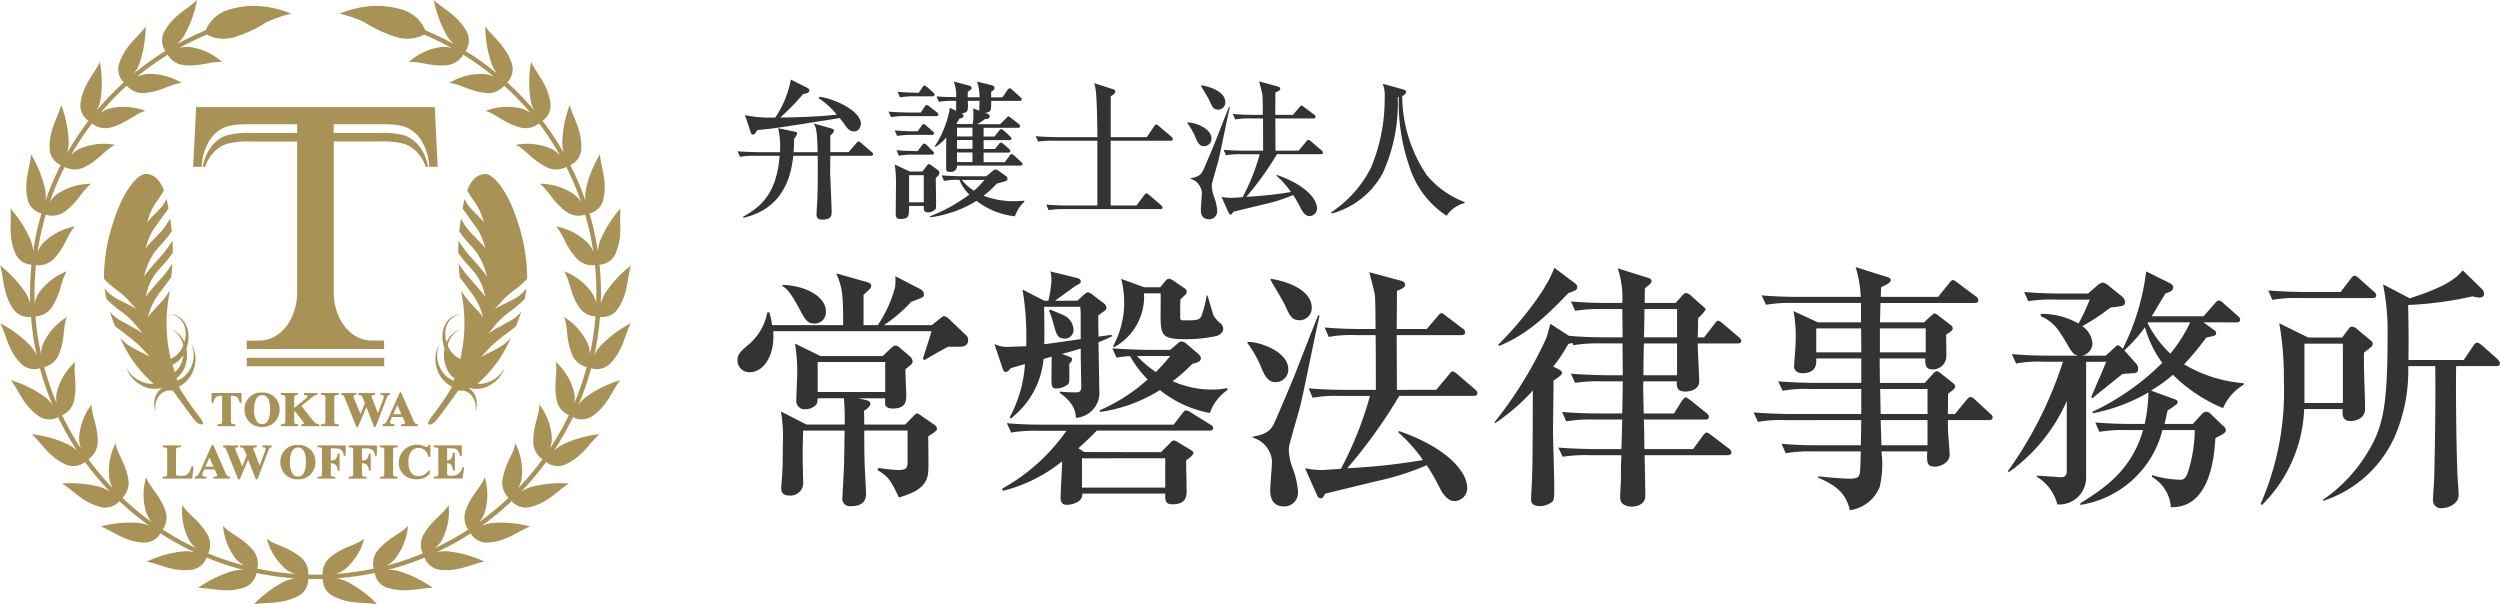 <svg xmlns="http://www.w3.org/2000/svg" width="200" height="48.353" viewBox="0 0 200 48.353">
  <g id="ロゴ" transform="translate(-20 -35.636)">
    <g id="常磐法律事務所" transform="translate(-173.558 -128.247)">
      <path id="パス_89" data-name="パス 89" d="M270.383,191.413h-.956c-.367.163-1.733.958-1.9,1.06l-.143-.082c.2-.652.673-2.077.693-2.22H255.41c.163,1.731-.651,3.28-1.874,3.28a.937.937,0,0,1-.978-.958c0-.51.265-.713.876-1.243a4.417,4.417,0,0,0,1.507-2.587h.163a6.856,6.856,0,0,1,.224,1.019h5.683c0-2.648-.082-2.995-.55-4.136l2.385.673c.285.082.406.143.406.306,0,.183-.059.245-.61.734v2.424h1.141a10.1,10.1,0,0,0,1.384-3.035,6.293,6.293,0,0,0,.02-.876l1.976,1.019c.061.041.306.163.306.408s0,.245-1,.61a11.773,11.773,0,0,1-2.2,1.875h3.83l.591-.469c.2-.163.285-.245.408-.245.163,0,.326.163.428.265l1.282,1.223a.507.507,0,0,1,.2.408C271.015,191.25,270.75,191.413,270.383,191.413Zm-2.567,7.171c0,.448.041,2.424,0,2.832-.081,1.1-.836,1.61-2.342,2.059-.591-1.223-.775-1.651-1.731-2.2l.1-.163a15.282,15.282,0,0,0,1.527.163c.795,0,.795-.163.795-.938v-2.22H262.7c0,.815,0,1.406.02,2.344,0,.426.122,2.363.122,2.73,0,.752-.53.977-1.223.977a.594.594,0,0,1-.671-.673c0-.041.141-2.505.141-2.974.02-1.017.02-1.67.041-2.4h-3.321c0,.041-.041,1.651-.041,1.957,0,.326.041,1.975.041,2.1a1.012,1.012,0,0,1-1.079,1.14c-.673,0-.673-.426-.673-.63,0-.183.082-1,.082-1.162.041-.632.041-1.262.041-2.118a12.979,12.979,0,0,0-.143-2.811l2.037,1.038h3.056a17.19,17.19,0,0,0-.061-2.1h-2.1c-.02.346-.02.469-.245.632a1.163,1.163,0,0,1-.713.245.669.669,0,0,1-.753-.611c0-.367.08-2,.08-2.342a14.026,14.026,0,0,0-.182-2.3l2.037,1h4.972l.61-.571c.265-.243.306-.265.408-.265a.6.6,0,0,1,.326.143l.815.693a.615.615,0,0,1,.245.428c0,.183-.163.306-.571.612-.02.326.061,1.772.061,2.057,0,.469,0,1.1-1.08,1.1-.285,0-.611-.082-.611-.387v-.428h-2.139l.448.1c.387.082.51.163.51.326,0,.245-.367.489-.51.571.02.589.02.856.02,1.1h3.28l.671-.693c.143-.141.206-.2.267-.2a.712.712,0,0,1,.284.143l1.06.732a.5.5,0,0,1,.265.367C268.53,198.136,268.1,198.4,267.816,198.584Zm-9.106-9.025c-.469,0-.693-.183-1.16-1.1-.775-1.466-1.08-1.69-1.406-1.914v-.082c1.914.061,3.484.958,3.484,2.118A.9.9,0,0,1,258.71,189.56Zm5.663,3.076h-5.4v2.4h5.4Z" transform="translate(0 0.209)" fill="#333"/>
      <path id="パス_90" data-name="パス 90" d="M271.3,187.794l.51-.469c.143-.122.245-.2.326-.2a.774.774,0,0,1,.365.183l.958.734a.46.46,0,0,1,.163.345c0,.143-.122.2-.265.306s-.285.2-.387.285c0,.1,0,1.121.022,1.692.161-.02.875-.122,1.038-.143l.041.122c-.265.122-.448.224-1.079.469,0,.612.059,3.26.059,3.808a2.016,2.016,0,0,1-1.874,2.242c-.02-.428-.082-1.141-1.3-2l.06-.1a10.709,10.709,0,0,0,1.223.061c.224,0,.448,0,.448-.448,0-.059-.041-2.424-.041-2.587v-.469c-.448.143-1.08.326-1.507.428l.528.2c.245.1.285.122.285.245s-.1.224-.224.346c.02,1.323.02,1.466-.081,1.631a1.61,1.61,0,0,1-.977.345c-.367,0-.367-.263-.367-.875,0-.265.02-1.427.02-1.671l-.652.183a6.778,6.778,0,0,1-2.628,4.768l-.081-.1a10.262,10.262,0,0,0,1.221-4.258c-.285.082-.956.265-1.16.347-.1.143-.245.285-.387.285-.122,0-.183-.122-.245-.285l-.652-1.955a2.259,2.259,0,0,0,1.262.223c.285,0,.958-.039,1.284-.039a24.308,24.308,0,0,0-.143-3.463c-.02-.183-.1-.836-.163-1.08l1.753.9h.326a9.838,9.838,0,0,0,.245-1.631,3.035,3.035,0,0,0-.083-.713l2.161.53c.143.041.265.122.265.265s-.041.163-.448.387c-.265.183-1.384,1-1.61,1.162Zm6.682,12.121.673-.673c.143-.143.245-.265.346-.265a.781.781,0,0,1,.345.143l.978.591c.163.1.265.183.265.263,0,.183-.469.511-.591.593,0,.386.041,2.057.041,2.4,0,.406,0,1.119-1.14,1.119-.571,0-.571-.326-.571-.732v-.124h-6.641c.082.795-1.1.9-1.2.9-.387,0-.53-.183-.53-.589,0-.469.122-2.446.122-2.894a12.258,12.258,0,0,1-4.746,2.364l-.041-.183a15.353,15.353,0,0,0,5.133-4.625H268.2a11.825,11.825,0,0,0-2.2.143l-.347-.752c1.242.121,2.689.121,2.913.121H279l.691-.9c.143-.183.2-.245.326-.245a1.274,1.274,0,0,1,.408.2l1.507.936c.122.082.226.122.226.285,0,.183-.183.2-.326.2h-8.984c-.307.326-.713.734-1.468,1.406l.469.306Zm-9.351-11.632c.02.183.041,2.179.02,2.993.386-.041.63-.08,2.913-.406v-1.916a6.209,6.209,0,0,0-.041-.671Zm.508.224c.326.141,1.08.447,1.2.528a1.326,1.326,0,0,1,.652,1.1.685.685,0,0,1-.713.693c-.549,0-.651-.326-.834-.978-.267-.958-.307-1.06-.428-1.223Zm2.527,11.9v2.344h6.662V200.4Zm7.537-9.086c.2-.183.285-.263.428-.263a.6.6,0,0,1,.367.163l1,.854a.53.53,0,0,1,.183.326c0,.285-.408.387-.693.448a12.194,12.194,0,0,1-1.569,1.386,7.771,7.771,0,0,0,3.1.671,6,6,0,0,0,1.282-.122v.163a3.739,3.739,0,0,0-1.406,1.834,8.98,8.98,0,0,1-3.992-1.834,12.174,12.174,0,0,1-4.809,1.753v-.143a13.852,13.852,0,0,0,3.83-2.465,8.065,8.065,0,0,1-1.406-1.855,5.642,5.642,0,0,0-1.079.122l-.347-.754c1.242.1,2.689.124,2.913.124h1.712Zm-1.282-4.6.408-.489c.1-.1.183-.2.3-.2a1.107,1.107,0,0,1,.409.2l.834.571a.361.361,0,0,1,.183.285c0,.122-.082.183-.2.306-.163.143-.224.224-.306.285-.041.569-.02,1.282-.02,1.507,0,.143.082.183.2.183,1.182,0,1.325,0,1.508-.387a9.433,9.433,0,0,0,.408-1.609h.059c.083.265.409,1.386.489,1.609a2.291,2.291,0,0,0,.591.652.588.588,0,0,1,.183.408c0,.346-.367.53-.51.571a11.419,11.419,0,0,1-2.465.265c-2.037,0-2.037-.326-2.037-2.161,0-.243.02-1.3,0-1.507h-1.325a4.606,4.606,0,0,1-2.383,4.3l-.1-.059a7.34,7.34,0,0,0,.652-5.4l1.853.673Zm-1.284,5.5h-.571a8.985,8.985,0,0,0,1.508,1.284c.55-.55.815-.876,1.16-1.284Z" transform="translate(8.45 0.142)" fill="#333"/>
      <path id="パス_91" data-name="パス 91" d="M276.59,191.068c.815-.039,3.26.713,3.26,2.2a1.007,1.007,0,0,1-1.019,1.017c-.285,0-.673-.061-1.058-.956a9.457,9.457,0,0,0-1.2-2.181Zm5.765-2.118c-.285,1.141-1.3,6.275-1.568,7.314-.122.469-.713,2.485-.815,2.913a2.1,2.1,0,0,0-.082.612,4.845,4.845,0,0,0,.306,1.384,6.465,6.465,0,0,1,.428,1.875,1.1,1.1,0,0,1-1.1,1.182c-1.121,0-1.121-1-1.121-1.325,0-.367.143-1.977.143-2.3a2.152,2.152,0,0,0-1.527-1.874l-.02-.082c1.284-.224,1.507-.591,1.833-1.323.55-1.284,1.2-2.791,1.631-3.871,1.527-3.932,1.711-4.36,1.772-4.5Zm-3.912-2.933c1.875.306,3.28,1.141,3.28,2.3a.979.979,0,0,1-.936,1.019c-.652,0-.815-.326-1.223-1.243-.143-.324-1-1.71-1.14-2Zm13.242,8.882,1-1.2c.163-.2.2-.265.306-.265.122,0,.265.122.387.224l1.4,1.2c.1.1.2.183.2.306,0,.2-.163.224-.306.224h-5.948a40.884,40.884,0,0,1-4.155,5.785,50.282,50.282,0,0,0,6.05-.652,11.9,11.9,0,0,0-1.977-2.22l.061-.1c3.83,1.325,5.461,3.239,5.461,4.564a1.046,1.046,0,0,1-1,1.04c-.591,0-.978-.634-1.141-.938a17.915,17.915,0,0,0-1.1-1.936,21.1,21.1,0,0,1-3.951,1.264c-1.345.326-2.872.693-4.177,1.017-.183.326-.224.369-.367.369s-.224-.124-.324-.346l-.919-2.059a7.382,7.382,0,0,0,1.345.143c.163,0,1.284-.082,1.529-.1a28.8,28.8,0,0,0,2.322-5.826h-2.383a10.243,10.243,0,0,0-2.2.143l-.326-.753c.958.08,1.936.121,2.894.121h2.485c0-.793,0-3.83-.02-4.379h-1.549a10.237,10.237,0,0,0-2.2.143l-.326-.754c.958.082,1.914.122,2.893.122h1.182c-.02-1.914-.02-2.342-.061-2.73-.041-.285-.326-1.386-.448-1.814l2.505.673c.224.061.367.143.367.346,0,.245-.489.408-.652.469,0,.183-.02,2.852-.02,3.056h2.4l.856-1c.163-.2.224-.265.326-.265s.183.082.367.224l1.323,1a.354.354,0,0,1,.2.306c0,.2-.182.224-.3.224h-5.176c0,.691.02,3.747.02,4.379Z" transform="translate(16.774 0.167)" fill="#333"/>
      <path id="パス_92" data-name="パス 92" d="M294.181,190.723c1.242.122,2.689.122,2.911.122h1.366c0-.591-.02-1.549-.02-2.261h-1.568a11.539,11.539,0,0,0-2.2.143l-.346-.754c1.243.122,2.691.122,2.913.122h1.2a7.417,7.417,0,0,0-.367-2.77l2.465.773c.082.02.245.1.245.245,0,.163-.2.326-.53.571-.019.306-.019.387-.019,1.182H302.7l.528-.591c.061-.082.183-.2.285-.2a.517.517,0,0,1,.367.163l.958.854c.082.061.265.2.265.307a3.142,3.142,0,0,1-.591.671c-.02.2-.02,1.284-.041,1.549h.51l.815-1.06c.163-.224.223-.265.306-.265s.161.041.386.224l1.264,1.08c.1.082.2.163.2.306,0,.183-.163.2-.306.2h-3.178c0,.487.122,2.607.122,3.034,0,.734-.9.815-1.06.815-.569,0-.775-.163-.734-.815h-2.667a5,5,0,0,0-.022.51c0,.326.041,1.773.041,2.059h2.426l.632-1.019c.059-.082.2-.265.3-.265s.245.122.387.224l1.264,1.019a.388.388,0,0,1,.2.326c0,.182-.163.2-.306.2h-4.89c.02.549.041,1.71.041,2.363H304.1l.775-1.06c.183-.245.265-.265.326-.265.082,0,.224.122.367.224l1.4,1.06a.406.406,0,0,1,.2.306c0,.182-.182.223-.306.223h-6.64c.019.917.059,3.2.059,3.241,0,.875-1.038.875-1.079.875-.082,0-.938,0-.938-.713,0-.224.061-1.242.061-1.445,0-1.119,0-1.2.041-1.957h-2.505a12.437,12.437,0,0,0-2.2.124l-.345-.734c1.242.1,2.689.122,2.913.122h2.139l.061-2.363h-2.281a11.7,11.7,0,0,0-2.2.143l-.326-.754c1.243.122,2.67.122,2.894.122h1.914c.02-.856.041-2.324.041-2.568h-1.609a12.1,12.1,0,0,0-2.2.124l-.346-.735c1.243.1,2.691.124,2.913.124h1.243c0-.387-.02-2.344-.02-2.546h-1.731a11.7,11.7,0,0,0-2.2.143l-.082-.185a2.893,2.893,0,0,1-.326.083,12.561,12.561,0,0,1-1.2,1.812l.489.245c.039.041.223.143.223.245,0,.163-.3.365-.691.632,0,.875-.041,3.5-.041,4.134,0,.306.1,3.708.1,4.4,0,.61,0,1.038-.163,1.16a1.675,1.675,0,0,1-.938.346c-.652,0-.754-.263-.754-.549s.081-1.508.081-1.773c.041-1.325.041-1.874.061-6.927a16.171,16.171,0,0,1-3.015,2.609l-.061-.061a32.38,32.38,0,0,0,4.136-6.7c.082-.183.285-1.019.347-1.182l1.507.978Zm-5.665.712c1.508-1.507,3.749-4.155,4.483-6.152l1.711,1.284a.363.363,0,0,1,.122.265c0,.183-.061.265-.713.469-2.587,2.77-4.053,3.606-5.541,4.236Zm14.3,2.446v-2.546h-2.65c-.02.284-.039,2.22-.039,2.546Zm0-3.035v-2.261h-2.609c0,.651-.02,1.751-.041,2.261Z" transform="translate(24.906 0.024)" fill="#333"/>
      <path id="パス_93" data-name="パス 93" d="M319.238,197.49h-3.28c0,.732,0,.752.02,1.058.02.285.122,1.468.122,1.71,0,.652-.754.958-1.182.958-.671,0-.652-.387-.61-1.221h-3.667a7.953,7.953,0,0,1-.143,2.852,3.012,3.012,0,0,1-2.385,1.853c-.3-1.282-.977-1.935-2.546-2.607l.022-.1c.467.041,1.772.183,2.585.183.1,0,.571,0,.674-.245.1-.224.1-.387.143-1.935h-3.81a11.827,11.827,0,0,0-2.2.143l-.328-.754c1.223.122,2.67.122,2.894.122h3.443l.039-2.016H302.96a10.236,10.236,0,0,0-2.2.143l-.347-.754c1.243.1,2.689.122,2.913.122h5.7v-2h-4.094a10.243,10.243,0,0,0-2.2.143l-.346-.754c1.245.1,2.691.124,2.915.124h3.727v-1.957h-3.606c.022.367.061,1.182-1.1,1.182-.387,0-.673-.2-.673-.571,0-.061.02-.2.02-.306.041-.53.1-1.121.1-1.507a11,11,0,0,0-.165-2.589l1.936.9h3.463v-1.547h-5.4a12.036,12.036,0,0,0-2.2.141l-.346-.752c1.242.122,2.689.122,2.913.122h5.013a9.148,9.148,0,0,0-.408-2.383l2.444.773c.163.041.367.1.367.265,0,.245-.51.448-.775.571,0,.122-.02.673-.02.775h4.583l.876-1.08c.082-.122.2-.265.306-.265s.265.143.387.224l1.447,1.08a.419.419,0,0,1,.2.324c0,.185-.183.206-.326.206h-7.5c0,.245-.039,1.344-.039,1.547h3.525l.53-.489c.1-.082.243-.224.3-.224a.675.675,0,0,1,.328.183l.956.734a.361.361,0,0,1,.183.285c0,.183-.345.387-.53.489,0,.487.042,1.67,0,1.935a1.094,1.094,0,0,1-1.1.856c-.591,0-.571-.469-.571-.876h-3.647c0,.306.02,1.671.02,1.957H314.1l.671-.735c.143-.161.226-.2.307-.2.059,0,.1,0,.324.183l.978.773a.352.352,0,0,1,.163.267c0,.161-.2.3-.571.569,0,.265,0,1.1-.02,1.631h.571l.916-1.121c.165-.183.224-.245.328-.245a.658.658,0,0,1,.367.224l1.2,1.1c.143.143.2.182.2.306C319.543,197.468,319.36,197.49,319.238,197.49Zm-10.225-7.335h-3.587v1.914h3.606Zm5.172,0h-3.666v1.914h3.666Zm.143,4.848h-3.788l.039,2h3.749Zm0,2.487h-3.749l.063,2.016h3.686Z" transform="translate(33.432)" fill="#333"/>
      <path id="パス_94" data-name="パス 94" d="M328.037,189.525l.834.611a.316.316,0,0,1,.183.245c0,.2-.083.224-.795.367a21.455,21.455,0,0,1-1.773,2.139,11.019,11.019,0,0,0,4.768,1.507v.124a4.085,4.085,0,0,0-1.651,1.874,12.543,12.543,0,0,1-4.012-2.668,12,12,0,0,1-1.751,1.262l1.894.693c.143.041.245.122.245.224,0,.143-.183.245-.285.326a5.8,5.8,0,0,1-.53.347c-.082.408-.143.693-.243,1.079h2.261l.713-.773c.161-.163.222-.2.365-.2a.569.569,0,0,1,.367.183l.977.936a.472.472,0,0,1,.224.346c0,.224-.243.347-.834.632-.1,1.508-.408,5.6-3.565,5.541a3.05,3.05,0,0,0-1.507-2.424v-.143a8.567,8.567,0,0,0,2.24.367c.182,0,.428,0,.63-.591a11.584,11.584,0,0,0,.55-3.382h-2.587a8.051,8.051,0,0,1-6.58,5.989l.022-.143c1.772-1.119,4.053-2.526,5.011-5.847h-1.3a11.282,11.282,0,0,0-2.2.143l-.326-.752c.956.08,1.936.121,2.893.121h1.06a13.782,13.782,0,0,0,.306-2.526,14.114,14.114,0,0,1-4.462,1.671l-.02-.122a19.894,19.894,0,0,0,5.582-3.912,8.726,8.726,0,0,1-1.384-2.852,11.306,11.306,0,0,1-1.651,1.853l1,1.121a.589.589,0,0,1,.1.387c0,.306-.265.306-.408.326-.122,0-.713.039-.856.061-.326.285-2.016,1.609-2.383,1.935l-.1-.082c.284-.734.815-1.875,1.1-2.607.02-.061.082-.163.1-.224h-1.61v9.351a2.151,2.151,0,0,1-2.3,2.057,3.678,3.678,0,0,0-1.651-2.22v-.082c.285,0,1.651.122,1.955.122.143,0,.45,0,.45-.51V195.82a13.722,13.722,0,0,1-4.646,5.7l-.059-.1a31.753,31.753,0,0,0,4.4-8.739h-1.547a9.589,9.589,0,0,0-2.2.143l-.346-.754c.978.082,1.935.122,2.913.122h2.4c-.263-.061-.406-.1-.753-.693-.815-1.4-1.141-1.955-2.242-2.465v-.183a5.853,5.853,0,0,1,3.015.775,15.666,15.666,0,0,0,.9-1.914H316.22a12.151,12.151,0,0,0-2.2.122l-.326-.734c.958.082,1.935.122,2.893.122h2.22l.754-.652a.894.894,0,0,1,.408-.224.848.848,0,0,1,.447.224l1.121.9a.6.6,0,0,1,.224.447c0,.285-.122.307-1.16.428a16.538,16.538,0,0,1-2.261,1.488,1.833,1.833,0,0,1,.814,1.386,1.021,1.021,0,0,1-.836.977h1.9l.691-.632c.185-.183.2-.2.285-.2.1,0,.245.121.387.284a18.9,18.9,0,0,0,1.874-6.193l1.936.958a.371.371,0,0,1,.224.326c0,.265-.285.367-.612.469-.122.2-.469.775-1.1,1.833h4.138l.9-1.019c.143-.161.224-.245.324-.245a.649.649,0,0,1,.369.226l1.14,1c.082.082.2.183.2.306,0,.2-.2.224-.306.224Zm-4.421,0c-.022.02-.022.041-.041.082a8.749,8.749,0,0,0,1.812,2.424,11.532,11.532,0,0,0,1.59-2.505Z" transform="translate(41.798 0.142)" fill="#333"/>
      <path id="パス_95" data-name="パス 95" d="M332.566,191.982c-.041,1.243.082,3.26.082,4.5,0,.9-.978.977-1.141.977-.693,0-.671-.488-.652-.956h-3.076a11.441,11.441,0,0,1-3.382,7.679l-.1-.1a22.469,22.469,0,0,0,1.855-9.881,24.466,24.466,0,0,0-.367-4.562l2.322,1.141h2.709l.469-.632c.121-.163.183-.245.326-.245a.739.739,0,0,1,.447.245l.938.775c.2.183.265.2.265.326C333.257,191.474,333.176,191.514,332.566,191.982Zm.673-4.36h-5.806a10.35,10.35,0,0,0-2.2.143l-.326-.752c1.243.1,2.67.122,2.893.122h2.894l.793-1.04c.143-.183.224-.265.326-.265.122,0,.326.183.367.224l1.16,1.04a.384.384,0,0,1,.2.306C333.543,187.583,333.381,187.622,333.239,187.622Zm-2.364,3.647H327.8v4.748h3.076Zm12.264,1.794h-3.2c-.041,1.671,0,6.132.1,8.637,0,.224.1,1.366.1,1.631,0,.815-.9,1.1-1.366,1.1a.638.638,0,0,1-.691-.693c0-.263.1-1.588.1-1.874.061-2.159.122-6.723.08-8.8h-2.159a13.292,13.292,0,0,1-1.1,5.683,9.479,9.479,0,0,1-5.684,5.092l-.042-.082a12.056,12.056,0,0,0,3.341-3.423c1.427-2.2,1.834-3.706,1.834-9.8a18.861,18.861,0,0,0-.367-4.014l2.139,1.121c2.2-.713,3.545-1.345,4.238-2.242l1.507,1.468a.559.559,0,0,1,.2.428c0,.041-.02.285-.347.285a2.036,2.036,0,0,1-.569-.1,28.28,28.28,0,0,1-5.155.693c.041,2.485.041,2.75.022,4.4h4.42l.773-1.14c.083-.124.185-.245.307-.245s.306.161.367.2l1.262,1.119c.061.082.183.183.183.326C343.444,193.042,343.26,193.063,343.138,193.063Z" transform="translate(50.114 0.108)" fill="#333"/>
    </g>
    <g id="弁護士法人" transform="translate(-173.582 -143.342)">
      <path id="パス_84" data-name="パス 84" d="M260.006,189.229c.168.047.288.084.288.2s-.1.228-.288.4v1.319h1.463l.612-.708c.084-.1.12-.143.192-.143s.144.072.216.132l.815.7c.06.048.12.1.12.18,0,.108-.1.132-.18.132h-3.238c0,.2-.012,1.1-.012,1.295,0,.072.12,2.951.12,3.131,0,.335,0,.683-.744.683-.227,0-.467-.048-.467-.419,0-.216.072-1.164.072-1.356.047-1.475.024-2.878.024-3.334h-1.956c-.371,3.754-2.626,4.629-3.993,4.965l-.024-.084c1.343-.767,2.686-1.763,2.926-4.881h-1.871a6.026,6.026,0,0,0-1.295.084l-.2-.444c.731.06,1.583.072,1.715.072h1.679a6.9,6.9,0,0,0-.143-1.918l1.271.263c.167.036.239.048.239.156s-.083.216-.239.444c0,.252,0,.528-.037,1.055h1.919c-.035-1.547-.083-1.918-.311-2.3Zm-.876-2.507c1.212.144,3.323,1.127,3.323,2.158,0,.073-.072.612-.528.612-.372,0-.552-.228-.744-.515-.167-.241-.3-.4-.419-.552-5.23.827-5.313.839-6.585.959-.156.24-.228.36-.371.36-.109,0-.157-.144-.193-.252l-.431-1.307a9.593,9.593,0,0,0,2.422.192,8.037,8.037,0,0,0,1.248-3.035l1.283.648c.1.048.192.12.192.228,0,.18-.216.252-.492.276A17.5,17.5,0,0,1,256,188.377c.3,0,2.854-.024,4.521-.228a6.085,6.085,0,0,0-1.451-1.319Z" fill="#333"/>
      <path id="パス_85" data-name="パス 85" d="M268.468,188.269h-2.3a6.026,6.026,0,0,0-1.3.084l-.2-.444c.72.06,1.535.072,1.751.072h.828l.287-.444c.049-.072.109-.156.18-.156a.356.356,0,0,1,.228.12l.576.444c.072.06.132.12.132.192C268.648,188.257,268.552,188.269,268.468,188.269Zm-.348,1.5h-1.475a6.962,6.962,0,0,0-1.295.084l-.192-.444c.528.048,1.067.072,1.607.072h.228l.3-.419c.084-.108.108-.157.181-.157s.192.108.215.133l.468.407c.12.1.144.132.144.2C268.3,189.756,268.192,189.768,268.12,189.768Zm.324,3.442c0,.288.024,1.583.024,1.847a5.024,5.024,0,0,1-.024.624.817.817,0,0,1-.588.288c-.372,0-.372-.216-.372-.432v-.084h-1.175c0,.8,0,1.043-.7,1.043-.119,0-.371,0-.371-.4s.024-2.123.024-2.471a9.7,9.7,0,0,0-.1-1.487l1.211.564h.995l.373-.48c.035-.048.084-.12.155-.12s.132.06.2.108l.5.359a.272.272,0,0,1,.132.2C268.744,192.97,268.624,193.066,268.444,193.21Zm-.324-1.859H266.8a6.156,6.156,0,0,0-1.307.084l-.192-.444c.743.072,1.6.072,1.691.072l.336-.443c.06-.084.12-.156.179-.156a.343.343,0,0,1,.228.132l.444.443c.06.06.12.12.12.18C268.3,191.339,268.2,191.351,268.12,191.351Zm.048-4.665h-1.283a5.891,5.891,0,0,0-1.3.084l-.2-.444c.731.06,1.583.072,1.7.072l.276-.42c.1-.144.132-.156.167-.156.084,0,.193.1.228.12l.468.42c.048.048.12.12.12.192C268.348,186.662,268.252,186.686,268.168,186.686Zm-.684,6.308h-1.175v2.171h1.175Zm7.292,3.286a6.075,6.075,0,0,1-3.07-1.235A9.414,9.414,0,0,1,268,196.364l-.012-.084a13.4,13.4,0,0,0,3.142-1.738,3.315,3.315,0,0,1-.791-1.176,5.942,5.942,0,0,0-1.235.084l-.192-.444c.732.06,1.571.072,1.7.072h1.871l.563-.468a.3.3,0,0,1,.192-.071.634.634,0,0,1,.288.144l.54.383a.227.227,0,0,1,.108.192c0,.18,0,.18-.84.408a8.523,8.523,0,0,1-1.067.971,6.639,6.639,0,0,0,2.566.432c.3,0,.492-.024.672-.036l.048.06A2.969,2.969,0,0,0,274.776,196.28Zm.432-4.053h-5.061a.479.479,0,0,1-.552.5c-.3,0-.324-.107-.324-.264,0-1.355,0-1.51.013-2.482a3.823,3.823,0,0,1-.852.744l-.072-.048a7.8,7.8,0,0,0,1.211-3.083l.5.252v-.8a7.842,7.842,0,0,0-1.379.073l-.192-.432c.539.048.78.048,1.571.06a2.9,2.9,0,0,0-.192-1.247l1.139.3c.192.048.289.108.289.228,0,.084-.037.108-.3.288,0,.168-.012.24,0,.444h.935a3.662,3.662,0,0,0-.2-1.259l1.2.3c.06.024.2.06.2.216,0,.108-.073.18-.265.3v.444h.9l.384-.564c.012-.012.108-.156.192-.156s.18.1.216.132l.635.564c.072.059.12.108.12.18,0,.107-.1.131-.18.131h-2.267c0,.816,0,.876-.5.96l.216.072c.024.012.168.072.168.192,0,.2-.216.228-.4.24a3.5,3.5,0,0,1-.612.4h1.835l.48-.467c.06-.06.12-.156.18-.156s.132.048.228.132l.6.467a.246.246,0,0,1,.12.192c0,.108-.108.12-.179.12H272.27v.7h.863l.36-.444c.048-.06.1-.144.18-.144a.356.356,0,0,1,.228.12l.48.444c.072.072.119.108.119.18,0,.108-.107.132-.191.132H272.27v.707h.911l.288-.36c.048-.059.12-.155.18-.155.084,0,.156.071.228.132l.408.359c.072.06.12.108.12.192,0,.108-.1.12-.18.12H272.27v.768h1.691l.372-.492c.048-.084.107-.156.18-.156a.45.45,0,0,1,.228.132l.527.5c.084.084.12.108.12.18C275.388,192.215,275.28,192.227,275.208,192.227Zm-4.2-5.182c.035.816.035.912-.5,1.02a.209.209,0,0,1,.156.192c0,.12-.108.168-.324.2-.108.18-.12.216-.252.419l.06.024h1.248a4.317,4.317,0,0,0,.059-.815c0-.156-.012-.264-.024-.432l.492.18c0-.072,0-.144.024-.792Zm.371,2.147h-1.235v.7h1.235Zm0,.984h-1.235v.707h1.235Zm0,1h-1.235v.768h1.235Zm-.851,2.195a3.969,3.969,0,0,0,.971.863,7.233,7.233,0,0,0,.84-.863Z" fill="#333"/>
      <path id="パス_86" data-name="パス 86" d="M285.325,189.948l.576-.852c.06-.084.108-.156.18-.156a.409.409,0,0,1,.216.132l.995.84c0,.012.12.108.12.192,0,.108-.1.132-.192.132h-4.785v5.181H284.5l.611-.815c.108-.144.144-.157.18-.157.084,0,.18.1.228.132l.948.816c.059.06.119.108.119.192,0,.108-.107.12-.191.12h-7.616a7.115,7.115,0,0,0-1.307.084l-.192-.444c.731.072,1.583.072,1.715.072h2.375v-5.181h-3.443a7.247,7.247,0,0,0-1.295.072l-.2-.432c.732.06,1.583.072,1.715.072h3.227c-.036-3.514-.12-3.838-.252-4.318l1.523.492c.1.036.168.084.168.192,0,.144-.288.324-.372.372v3.262Z" fill="#333"/>
      <path id="パス_87" data-name="パス 87" d="M288.582,188.772c.48-.023,1.919.42,1.919,1.3a.593.593,0,0,1-.6.6c-.168,0-.4-.036-.623-.563a5.567,5.567,0,0,0-.708-1.284Zm3.394-1.247c-.168.672-.768,3.694-.923,4.306-.072.276-.42,1.463-.48,1.715a1.238,1.238,0,0,0-.048.36,2.852,2.852,0,0,0,.18.815,3.806,3.806,0,0,1,.252,1.1.647.647,0,0,1-.648.7c-.66,0-.66-.588-.66-.78,0-.216.084-1.164.084-1.356a1.267,1.267,0,0,0-.9-1.1l-.012-.048c.756-.132.887-.348,1.079-.779.324-.756.708-1.643.96-2.279.9-2.315,1.007-2.567,1.043-2.651Zm-2.3-1.727c1.1.18,1.931.672,1.931,1.355a.576.576,0,0,1-.551.6c-.384,0-.48-.192-.72-.732-.084-.191-.587-1.007-.671-1.175Zm7.8,5.229.588-.707c.1-.12.12-.156.18-.156s.156.072.228.132l.827.707c.061.06.12.108.12.18,0,.12-.1.132-.18.132h-3.5a24.071,24.071,0,0,1-2.446,3.406,29.6,29.6,0,0,0,3.562-.384,7.009,7.009,0,0,0-1.164-1.307l.036-.06c2.255.78,3.215,1.907,3.215,2.687a.616.616,0,0,1-.588.612c-.348,0-.576-.373-.672-.552a10.544,10.544,0,0,0-.648-1.14,12.421,12.421,0,0,1-2.326.744c-.792.192-1.691.408-2.459.6-.108.192-.132.217-.216.217s-.132-.073-.191-.2l-.541-1.212a4.347,4.347,0,0,0,.792.084c.1,0,.756-.048.9-.06a16.954,16.954,0,0,0,1.367-3.43h-1.4a6.031,6.031,0,0,0-1.3.084l-.192-.443c.564.047,1.14.071,1.7.071h1.463c0-.467,0-2.255-.012-2.578H293.7a6.026,6.026,0,0,0-1.3.084l-.192-.444c.564.048,1.127.072,1.7.072h.7c-.012-1.127-.012-1.379-.036-1.607-.024-.168-.192-.816-.264-1.068l1.475.4c.132.036.216.084.216.2,0,.144-.288.24-.384.276,0,.108-.012,1.679-.012,1.8h1.415l.5-.588c.1-.12.132-.156.192-.156s.108.048.216.132l.779.588a.208.208,0,0,1,.12.18c0,.12-.107.132-.179.132H295.61c0,.407.012,2.206.012,2.578Z" fill="#333"/>
      <path id="パス_88" data-name="パス 88" d="M310.752,195.225a2.407,2.407,0,0,0-1.439,1.02,7.354,7.354,0,0,1-3-4.006,15.5,15.5,0,0,1-.827-5.505l-.084.012a13.469,13.469,0,0,1-1.187,6.056,6.544,6.544,0,0,1-4.077,3.251l-.073-.084a9.342,9.342,0,0,0,3.2-3.586,14.232,14.232,0,0,0,1.091-5.553,2.682,2.682,0,0,0-.156-1.152l1.608.444c.071.024.263.084.263.192s-.1.252-.312.348a11.4,11.4,0,0,0,1.967,6.332,7.309,7.309,0,0,0,3.022,2.147Z" fill="#333"/>
    </g>
    <g id="ロゴマーク" transform="translate(-208.709 -319.167)">
      <g id="グループ_85" data-name="グループ 85" transform="translate(241.725 386.19)">
        <path id="パス_64" data-name="パス 64" d="M275.262,441.854a.044.044,0,0,0,.043-.037.7.7,0,0,1,.195-.412.5.5,0,0,1,.349-.1h.143v1.939a.735.735,0,0,1-.017.222.156.156,0,0,1-.06.07.312.312,0,0,1-.16.033h-.085a.044.044,0,0,0-.043.044v.07a.043.043,0,0,0,.043.043h1.345a.044.044,0,0,0,.044-.043v-.07a.045.045,0,0,0-.044-.044h-.085a.326.326,0,0,1-.152-.028.177.177,0,0,1-.068-.069.794.794,0,0,1-.017-.228v-1.939h.148a.606.606,0,0,1,.233.03.466.466,0,0,1,.186.154,1.028,1.028,0,0,1,.128.331.043.043,0,0,0,.042.033h.069a.043.043,0,0,0,.043-.043v-.695a.043.043,0,0,0-.043-.043h-2.309a.044.044,0,0,0-.043.043v.695a.044.044,0,0,0,.043.043Z" transform="translate(-271.238 -441.021)" fill="#a99256"/>
        <path id="パス_65" data-name="パス 65" d="M283.839,440.969h-.132a1.283,1.283,0,0,0-.925.374,1.326,1.326,0,0,0-.4.983,1.414,1.414,0,0,0,.309.909,1.348,1.348,0,0,0,1.106.487,1.324,1.324,0,0,0,1.1-.511,1.424,1.424,0,0,0,.294-.886,1.33,1.33,0,0,0-.4-.983A1.311,1.311,0,0,0,283.839,440.969Zm.586,1.39a2.1,2.1,0,0,1-.09.68.737.737,0,0,1-.243.367.506.506,0,0,1-.3.088.48.48,0,0,1-.415-.2,1.612,1.612,0,0,1-.223-.948,1.873,1.873,0,0,1,.145-.829.532.532,0,0,1,.5-.335.521.521,0,0,1,.313.1.686.686,0,0,1,.226.337A2.26,2.26,0,0,1,284.425,442.359Z" transform="translate(-275.837 -440.954)" fill="#a99256"/>
        <path id="パス_66" data-name="パス 66" d="M291.7,443.728a.043.043,0,0,0,.044-.043v-.07a.044.044,0,0,0-.044-.044.46.46,0,0,1-.185-.027.167.167,0,0,1-.069-.067.741.741,0,0,1-.019-.231v-.681l.046-.038.563.707c.149.188.166.254.166.273a.048.048,0,0,1-.021.037.352.352,0,0,1-.141.028.044.044,0,0,0-.04.044v.07a.042.042,0,0,0,.043.043h1.338a.043.043,0,0,0,.043-.043v-.07a.044.044,0,0,0-.043-.044.372.372,0,0,1-.191-.052,1.464,1.464,0,0,1-.317-.315l-.878-1.1.719-.574a2.722,2.722,0,0,1,.347-.258.494.494,0,0,1,.195-.043.044.044,0,0,0,.04-.045v-.068a.044.044,0,0,0-.044-.043h-1a.043.043,0,0,0-.043.043v.068a.044.044,0,0,0,.042.045.614.614,0,0,1,.188.021c.052.026.058.056.058.075s-.024.1-.185.225l-.883.715v-.71a.723.723,0,0,1,.019-.225.142.142,0,0,1,.06-.068.359.359,0,0,1,.178-.032.044.044,0,0,0,.043-.045v-.068a.043.043,0,0,0-.043-.043H290.4a.044.044,0,0,0-.043.043v.068a.044.044,0,0,0,.043.045h.085a.3.3,0,0,1,.149.03.15.15,0,0,1,.067.066.772.772,0,0,1,.017.229v1.69a.731.731,0,0,1-.017.223.135.135,0,0,1-.058.07.305.305,0,0,1-.158.033H290.4a.045.045,0,0,0-.043.044v.07a.043.043,0,0,0,.043.043Z" transform="translate(-280.906 -441.021)" fill="#a99256"/>
        <path id="パス_67" data-name="パス 67" d="M300.548,443.728a.043.043,0,0,0,.043-.043v-.07a.044.044,0,0,0-.043-.044h-.086a.321.321,0,0,1-.149-.028.175.175,0,0,1-.067-.069.7.7,0,0,1-.019-.228v-1.69a.7.7,0,0,1,.017-.222.155.155,0,0,1,.06-.071.323.323,0,0,1,.158-.032h.086a.043.043,0,0,0,.043-.045v-.068a.043.043,0,0,0-.043-.043H299.2a.043.043,0,0,0-.043.043v.068a.043.043,0,0,0,.043.045h.086a.3.3,0,0,1,.149.03.147.147,0,0,1,.067.066.842.842,0,0,1,.016.229v1.69a.69.69,0,0,1-.017.223.13.13,0,0,1-.058.07.3.3,0,0,1-.158.033H299.2a.044.044,0,0,0-.043.044v.07a.043.043,0,0,0,.043.043Z" transform="translate(-286.502 -441.021)" fill="#a99256"/>
        <path id="パス_68" data-name="パス 68" d="M304.862,443.788h.071a.039.039,0,0,0,.038-.027l.661-1.559.6,1.557a.044.044,0,0,0,.039.028h.074a.043.043,0,0,0,.04-.028l.807-2.12c.091-.235.113-.282.116-.288a.269.269,0,0,1,.073-.092.209.209,0,0,1,.1-.03.045.045,0,0,0,.039-.045v-.068a.043.043,0,0,0-.043-.043h-.667a.043.043,0,0,0-.044.043v.068a.043.043,0,0,0,.041.045.282.282,0,0,1,.177.038.1.1,0,0,1,.038.089.439.439,0,0,1-.014.107,2.041,2.041,0,0,1-.08.229l-.378.995-.428-1.111a1.072,1.072,0,0,1-.082-.253.063.063,0,0,1,.014-.045.08.08,0,0,1,.041-.03.67.67,0,0,1,.174-.017.043.043,0,0,0,.043-.045v-.068a.043.043,0,0,0-.043-.043h-1.244a.043.043,0,0,0-.043.043v.068a.043.043,0,0,0,.043.045.366.366,0,0,1,.159.026.261.261,0,0,1,.094.093,1.927,1.927,0,0,1,.132.291l.1.256-.357.86-.464-1.149a1.054,1.054,0,0,1-.09-.288.076.076,0,0,1,.028-.06c.01-.009.046-.028.152-.03a.042.042,0,0,0,.042-.045v-.068a.043.043,0,0,0-.042-.043h-1.115a.043.043,0,0,0-.043.043v.068a.045.045,0,0,0,.039.045.191.191,0,0,1,.144.06,2.165,2.165,0,0,1,.174.374l.845,2.1A.04.04,0,0,0,304.862,443.788Z" transform="translate(-289.336 -441.021)" fill="#a99256"/>
        <path id="パス_69" data-name="パス 69" d="M312.935,443.377a.339.339,0,0,1-.2.1.04.04,0,0,0-.036.041v.07a.042.042,0,0,0,.041.043h.856a.043.043,0,0,0,.044-.043v-.07a.045.045,0,0,0-.041-.044.675.675,0,0,1-.232-.037.13.13,0,0,1-.067-.124.523.523,0,0,1,.048-.188l.1-.225h.851l.125.293a1.37,1.37,0,0,1,.054.139.169.169,0,0,1,.01.058.059.059,0,0,1-.023.051.341.341,0,0,1-.187.033h-.052a.044.044,0,0,0-.042.044v.07a.043.043,0,0,0,.042.043h1.243a.043.043,0,0,0,.044-.043v-.07a.044.044,0,0,0-.04-.044.258.258,0,0,1-.156-.056,1.193,1.193,0,0,1-.208-.364l-.926-2.105a.046.046,0,0,0-.039-.026h-.036a.044.044,0,0,0-.04.026l-.919,2.05A1.445,1.445,0,0,1,312.935,443.377Zm.614-.7.327-.736.317.736Z" transform="translate(-295.104 -440.928)" fill="#a99256"/>
        <path id="パス_70" data-name="パス 70" d="M266.845,454.249h-.078a.044.044,0,0,0-.041.031,1.883,1.883,0,0,1-.184.449.58.58,0,0,1-.219.211.692.692,0,0,1-.322.066h-.214a1.012,1.012,0,0,1-.214-.012.115.115,0,0,1-.066-.058.789.789,0,0,1-.019-.234v-1.637a.754.754,0,0,1,.017-.222.138.138,0,0,1,.061-.071.3.3,0,0,1,.159-.035h.111a.043.043,0,0,0,.043-.042v-.072a.043.043,0,0,0-.043-.041h-1.37a.042.042,0,0,0-.043.041v.072a.043.043,0,0,0,.043.042h.085a.313.313,0,0,1,.15.031.159.159,0,0,1,.067.066.821.821,0,0,1,.017.231v1.69a.718.718,0,0,1-.017.222.142.142,0,0,1-.058.071.327.327,0,0,1-.159.033h-.085a.042.042,0,0,0-.043.043v.07a.042.042,0,0,0,.043.043h2.281a.043.043,0,0,0,.044-.038l.1-.9a.045.045,0,0,0-.011-.033A.043.043,0,0,0,266.845,454.249Z" transform="translate(-264.424 -448.335)" fill="#a99256"/>
        <path id="パス_71" data-name="パス 71" d="M274.072,454.93a1.214,1.214,0,0,1-.207-.362l-.925-2.108a.045.045,0,0,0-.04-.026h-.036a.04.04,0,0,0-.038.026l-.919,2.05a1.517,1.517,0,0,1-.213.376.323.323,0,0,1-.2.1.046.046,0,0,0-.037.043v.07a.043.043,0,0,0,.043.043h.854a.043.043,0,0,0,.044-.043v-.07a.045.045,0,0,0-.04-.043.561.561,0,0,1-.233-.04.126.126,0,0,1-.066-.121.557.557,0,0,1,.048-.191l.1-.225h.851l.126.295a.913.913,0,0,1,.054.14.177.177,0,0,1,.011.057.058.058,0,0,1-.023.053.368.368,0,0,1-.186.033h-.052a.043.043,0,0,0-.042.043v.07a.043.043,0,0,0,.042.043h1.244a.042.042,0,0,0,.043-.043v-.07a.044.044,0,0,0-.04-.043A.253.253,0,0,1,274.072,454.93Zm-1.12-.744h-.646l.327-.737Z" transform="translate(-268.893 -448.241)" fill="#a99256"/>
        <path id="パス_72" data-name="パス 72" d="M280.863,452.582a.043.043,0,0,0-.044.041v.072a.043.043,0,0,0,.042.042.294.294,0,0,1,.177.039.106.106,0,0,1,.037.09.459.459,0,0,1-.013.1,1.876,1.876,0,0,1-.081.229l-.377,1-.43-1.11a1.212,1.212,0,0,1-.081-.252.075.075,0,0,1,.015-.047.087.087,0,0,1,.041-.029.623.623,0,0,1,.174-.019.042.042,0,0,0,.043-.042v-.072a.043.043,0,0,0-.043-.041h-1.245a.043.043,0,0,0-.043.041v.072a.043.043,0,0,0,.043.042.343.343,0,0,1,.161.028.255.255,0,0,1,.093.092,2.043,2.043,0,0,1,.13.29l.1.256-.357.863-.464-1.151a1.008,1.008,0,0,1-.09-.288.073.073,0,0,1,.029-.06c.012-.011.048-.028.153-.031a.042.042,0,0,0,.042-.042v-.072a.043.043,0,0,0-.042-.041h-1.115a.042.042,0,0,0-.043.041v.072a.043.043,0,0,0,.039.042.206.206,0,0,1,.143.061,2.192,2.192,0,0,1,.173.373l.845,2.1a.042.042,0,0,0,.039.026h.071a.042.042,0,0,0,.039-.026l.658-1.559.6,1.557a.044.044,0,0,0,.04.028h.074a.044.044,0,0,0,.041-.028l.8-2.12c.077-.2.112-.278.118-.288a.265.265,0,0,1,.073-.09.189.189,0,0,1,.1-.033.043.043,0,0,0,.04-.042v-.072a.044.044,0,0,0-.044-.041Z" transform="translate(-272.845 -448.335)" fill="#a99256"/>
        <path id="パス_73" data-name="パス 73" d="M291.7,452.482h-.132a1.277,1.277,0,0,0-.925.371,1.334,1.334,0,0,0-.4.985,1.414,1.414,0,0,0,.309.907,1.348,1.348,0,0,0,1.106.487,1.324,1.324,0,0,0,1.1-.509,1.421,1.421,0,0,0,.295-.888,1.336,1.336,0,0,0-.4-.983A1.31,1.31,0,0,0,291.7,452.482Zm.586,1.388a2.116,2.116,0,0,1-.091.681.757.757,0,0,1-.243.367.5.5,0,0,1-.3.085.483.483,0,0,1-.415-.2,1.617,1.617,0,0,1-.224-.948,1.9,1.9,0,0,1,.145-.831.535.535,0,0,1,.5-.335.527.527,0,0,1,.314.1.706.706,0,0,1,.227.337A2.273,2.273,0,0,1,292.285,453.87Z" transform="translate(-280.832 -448.271)" fill="#a99256"/>
        <path id="パス_74" data-name="パス 74" d="M298.45,452.582a.043.043,0,0,0-.042.041v.072a.044.044,0,0,0,.042.042h.086a.313.313,0,0,1,.149.031.156.156,0,0,1,.067.066.856.856,0,0,1,.017.231v1.69a.652.652,0,0,1-.018.222.13.13,0,0,1-.058.071.322.322,0,0,1-.158.033h-.086a.043.043,0,0,0-.042.043v.07a.043.043,0,0,0,.042.043h1.345a.042.042,0,0,0,.041-.043v-.07a.042.042,0,0,0-.041-.043h-.086a.306.306,0,0,1-.149-.03.156.156,0,0,1-.068-.066.694.694,0,0,1-.02-.23v-.744h.033a.561.561,0,0,1,.337.109.632.632,0,0,1,.179.45.04.04,0,0,0,.041.039h.066a.043.043,0,0,0,.043-.043v-1.29a.043.043,0,0,0-.043-.043h-.066a.043.043,0,0,0-.041.039.77.77,0,0,1-.093.309.381.381,0,0,1-.165.157.6.6,0,0,1-.259.047h-.033v-.97h.2a1.923,1.923,0,0,1,.41.028.563.563,0,0,1,.293.162.648.648,0,0,1,.125.361.042.042,0,0,0,.041.039h.08a.043.043,0,0,0,.043-.043v-.738a.043.043,0,0,0-.043-.041Z" transform="translate(-286.023 -448.335)" fill="#a99256"/>
        <path id="パス_75" data-name="パス 75" d="M305.291,452.582a.042.042,0,0,0-.043.041v.072a.043.043,0,0,0,.043.042h.086a.32.32,0,0,1,.149.031.162.162,0,0,1,.066.066.786.786,0,0,1,.017.231v1.69a.661.661,0,0,1-.017.222.132.132,0,0,1-.058.071.322.322,0,0,1-.158.033h-.086a.042.042,0,0,0-.043.043v.07a.042.042,0,0,0,.043.043h1.342a.043.043,0,0,0,.044-.043v-.07a.043.043,0,0,0-.044-.043h-.086a.3.3,0,0,1-.148-.03.163.163,0,0,1-.068-.066.758.758,0,0,1-.019-.23v-.744h.031a.56.56,0,0,1,.339.109.623.623,0,0,1,.177.45.044.044,0,0,0,.044.039h.066a.043.043,0,0,0,.043-.043v-1.29a.043.043,0,0,0-.043-.043H306.9a.046.046,0,0,0-.044.039.738.738,0,0,1-.09.309.389.389,0,0,1-.164.157.609.609,0,0,1-.261.047h-.031v-.97h.2a1.909,1.909,0,0,1,.41.028.564.564,0,0,1,.294.162.642.642,0,0,1,.124.361.044.044,0,0,0,.043.039h.078a.043.043,0,0,0,.043-.043v-.738a.043.043,0,0,0-.043-.041Z" transform="translate(-290.37 -448.335)" fill="#a99256"/>
        <path id="パス_76" data-name="パス 76" d="M312.117,452.582a.042.042,0,0,0-.041.041v.072a.043.043,0,0,0,.041.042h.086a.311.311,0,0,1,.149.031.148.148,0,0,1,.067.066.79.79,0,0,1,.017.231v1.69a.642.642,0,0,1-.017.222.125.125,0,0,1-.059.071.316.316,0,0,1-.158.033h-.086a.042.042,0,0,0-.041.043v.07a.042.042,0,0,0,.041.043h1.345a.043.043,0,0,0,.042-.043v-.07a.043.043,0,0,0-.042-.043h-.086a.305.305,0,0,1-.149-.03.165.165,0,0,1-.068-.066.737.737,0,0,1-.019-.23v-1.69a.657.657,0,0,1,.019-.222.136.136,0,0,1,.061-.071.3.3,0,0,1,.158-.035h.086a.044.044,0,0,0,.042-.042v-.072a.043.043,0,0,0-.042-.041Z" transform="translate(-294.71 -448.335)" fill="#a99256"/>
        <path id="パス_77" data-name="パス 77" d="M318.65,452.418a.044.044,0,0,0-.043.038.2.2,0,0,1-.046.117.1.1,0,0,1-.074.031.829.829,0,0,1-.206-.066,1.466,1.466,0,0,0-1.3.067,1.4,1.4,0,0,0-.537.527,1.428,1.428,0,0,0-.2.719,1.361,1.361,0,0,0,.179.678,1.213,1.213,0,0,0,.511.49,1.61,1.61,0,0,0,.75.171,1.449,1.449,0,0,0,.565-.1,1.472,1.472,0,0,0,.464-.337.053.053,0,0,0,.012-.028V454.5a.043.043,0,0,0-.075-.028,1.511,1.511,0,0,1-.413.356.916.916,0,0,1-.425.1.712.712,0,0,1-.455-.137.788.788,0,0,1-.258-.406,2.113,2.113,0,0,1-.085-.615,1.611,1.611,0,0,1,.116-.621.792.792,0,0,1,.279-.344.734.734,0,0,1,.417-.13.757.757,0,0,1,.488.176.915.915,0,0,1,.3.511.045.045,0,0,0,.042.034h.075a.044.044,0,0,0,.043-.044v-.889a.043.043,0,0,0-.043-.045Z" transform="translate(-297.359 -448.231)" fill="#a99256"/>
        <path id="パス_78" data-name="パス 78" d="M326.362,454.35a.039.039,0,0,0-.032-.016h-.07a.042.042,0,0,0-.041.031.9.9,0,0,1-.3.487.886.886,0,0,1-.551.158h-.154a.264.264,0,0,1-.137-.026.1.1,0,0,1-.05-.055.956.956,0,0,1-.016-.246V454a.569.569,0,0,1,.219.044.383.383,0,0,1,.151.171.973.973,0,0,1,.09.344.043.043,0,0,0,.042.038h.073a.043.043,0,0,0,.042-.043v-1.346a.043.043,0,0,0-.042-.043h-.073a.043.043,0,0,0-.042.039.908.908,0,0,1-.133.432.363.363,0,0,1-.32.136h-.008v-.961h.222a1.48,1.48,0,0,1,.384.032.524.524,0,0,1,.262.165.88.88,0,0,1,.147.382.041.041,0,0,0,.041.034h.073a.043.043,0,0,0,.043-.043v-.762a.043.043,0,0,0-.043-.041h-2.151a.042.042,0,0,0-.043.041v.072a.043.043,0,0,0,.043.042h.086a.285.285,0,0,1,.171.046.134.134,0,0,1,.054.077,1.157,1.157,0,0,1,.01.2v1.69a.654.654,0,0,1-.019.222.134.134,0,0,1-.058.071.329.329,0,0,1-.158.033h-.086a.042.042,0,0,0-.043.043v.07a.042.042,0,0,0,.043.043h2.221a.043.043,0,0,0,.043-.036l.116-.818A.044.044,0,0,0,326.362,454.35Z" transform="translate(-302.257 -448.335)" fill="#a99256"/>
      </g>
      <path id="パス_79" data-name="パス 79" d="M277.582,383.824c.995-1.067,1.093-2.182,1.59-3.16a9.214,9.214,0,0,0-2.414,1.8,3.036,3.036,0,0,0-.506.759,22.769,22.769,0,0,0,.458-3.066,1.5,1.5,0,0,0,1.476-.723c.787-1.229.679-2.338,1-3.391a9.062,9.062,0,0,0-2.051,2.2,2.956,2.956,0,0,0-.361.838,23.376,23.376,0,0,0-.1-3.1A1.5,1.5,0,0,0,277.99,375c.552-1.351.245-2.427.362-3.521a9.247,9.247,0,0,0-1.616,2.54,3.06,3.06,0,0,0-.2.889,22.935,22.935,0,0,0-.664-3.028,1.493,1.493,0,0,0,1.12-1.2c.3-1.431-.2-2.432-.288-3.529a9.224,9.224,0,0,0-1.125,2.8,3.025,3.025,0,0,0-.034.909,22.848,22.848,0,0,0-1.21-2.853,1.5,1.5,0,0,0,.883-1.39c.03-1.459-.648-2.351-.928-3.413a9.228,9.228,0,0,0-.6,2.951,3,3,0,0,0,.132.9,23.442,23.442,0,0,0-1.71-2.586,1.493,1.493,0,0,0,.615-1.526c-.235-1.44-1.061-2.195-1.529-3.187a9.1,9.1,0,0,0-.053,3.009,2.993,2.993,0,0,0,.294.863,23.048,23.048,0,0,0-2.151-2.233,1.5,1.5,0,0,0,.329-1.611c-.493-1.374-1.441-1.969-2.083-2.859a9.167,9.167,0,0,0,.5,2.969,2.93,2.93,0,0,0,.444.795,23.072,23.072,0,0,0-2.519-1.807,1.5,1.5,0,0,0,.03-1.643c-.735-1.263-1.777-1.674-2.57-2.433a9.246,9.246,0,0,0,1.029,2.829,2.99,2.99,0,0,0,.581.7,23.258,23.258,0,0,0-2.3-1.112,2.829,2.829,0,0,0-1.8-1.632,6.854,6.854,0,0,0-3.46-.172,7.57,7.57,0,0,0-1.589.483,9.217,9.217,0,0,1,2.02.7,10.419,10.419,0,0,0,2.509,1.164,2.925,2.925,0,0,0,2.232-.194,22.814,22.814,0,0,1,2.21,1.073,2.263,2.263,0,0,0-.886-.078,4.913,4.913,0,0,0-2.555,1.2c.919-.071,1.685.359,2.975.255a1.689,1.689,0,0,0,1.38-.843,22.95,22.95,0,0,1,2.48,1.778,2.269,2.269,0,0,0-.857-.237,4.922,4.922,0,0,0-2.731.715c.918.1,1.59.663,2.882.8a1.69,1.69,0,0,0,1.508-.578,22.821,22.821,0,0,1,2.116,2.2,2.284,2.284,0,0,0-.8-.389,4.951,4.951,0,0,0-2.817.207c.885.265,1.446.941,2.69,1.3a1.682,1.682,0,0,0,1.589-.3,22.776,22.776,0,0,1,1.683,2.545,2.316,2.316,0,0,0-.715-.527,4.92,4.92,0,0,0-2.808-.305c.821.421,1.251,1.184,2.408,1.768a1.691,1.691,0,0,0,1.615,0,22.564,22.564,0,0,1,1.191,2.809,2.273,2.273,0,0,0-.609-.648,4.905,4.905,0,0,0-2.7-.813c.729.563,1.013,1.391,2.042,2.177a1.693,1.693,0,0,0,1.591.294,22.535,22.535,0,0,1,.652,2.98,2.271,2.271,0,0,0-.477-.747,4.906,4.906,0,0,0-2.508-1.294c.615.685.738,1.554,1.609,2.514a1.7,1.7,0,0,0,1.508.582,22.579,22.579,0,0,1,.1,3.049,2.309,2.309,0,0,0-.333-.823,4.94,4.94,0,0,0-2.232-1.731c.48.789.444,1.666,1.127,2.771a1.691,1.691,0,0,0,1.379.843,22.4,22.4,0,0,1-.45,3.016,2.308,2.308,0,0,0-.178-.868,4.932,4.932,0,0,0-1.883-2.1c.329.863.133,1.715.608,2.924a1.687,1.687,0,0,0,1.2,1.078,22.357,22.357,0,0,1-.992,2.885,2.3,2.3,0,0,0-.019-.889,4.913,4.913,0,0,0-1.465-2.411c.162.905-.177,1.712.062,2.985a1.69,1.69,0,0,0,.984,1.281,22.258,22.258,0,0,1-1.506,2.654,2.283,2.283,0,0,0,.147-.875,4.928,4.928,0,0,0-1-2.641c0,.922-.49,1.651-.484,2.949a1.681,1.681,0,0,0,.733,1.437,22.222,22.222,0,0,1-1.962,2.338,2.265,2.265,0,0,0,.3-.836,4.93,4.93,0,0,0-.5-2.777c-.173.905-.781,1.536-1.013,2.811a1.689,1.689,0,0,0,.461,1.55,22.893,22.893,0,0,1-2.353,1.941,2.262,2.262,0,0,0,.448-.767,4.91,4.91,0,0,0,.007-2.823c-.331.863-1.047,1.367-1.5,2.582a1.688,1.688,0,0,0,.172,1.606,21.97,21.97,0,0,1-2.666,1.482,2.254,2.254,0,0,0,.581-.671,4.929,4.929,0,0,0,.519-2.774c-.483.786-1.277,1.154-1.948,2.264a1.69,1.69,0,0,0-.124,1.61,22.374,22.374,0,0,1-2.89.972,2.336,2.336,0,0,0,.692-.557,4.9,4.9,0,0,0,1.018-2.631c-.618.683-1.466.9-2.328,1.868a1.688,1.688,0,0,0-.414,1.561,22.536,22.536,0,0,1-3.023.425,2.274,2.274,0,0,0,.783-.42,4.913,4.913,0,0,0,1.484-2.4c-.733.559-1.606.62-2.634,1.412a1.692,1.692,0,0,0-.692,1.462l-.575.007-.575-.007a1.684,1.684,0,0,0-.693-1.462c-1.025-.792-1.9-.853-2.631-1.412a4.906,4.906,0,0,0,1.482,2.4,2.284,2.284,0,0,0,.784.42,22.5,22.5,0,0,1-3.022-.425,1.69,1.69,0,0,0-.416-1.561c-.863-.967-1.711-1.185-2.328-1.868a4.919,4.919,0,0,0,1.017,2.631,2.323,2.323,0,0,0,.694.557,22.359,22.359,0,0,1-2.891-.972,1.69,1.69,0,0,0-.122-1.61c-.671-1.11-1.465-1.478-1.948-2.264a4.925,4.925,0,0,0,.518,2.774,2.273,2.273,0,0,0,.58.671,22.191,22.191,0,0,1-2.665-1.482,1.689,1.689,0,0,0,.173-1.606c-.458-1.214-1.175-1.719-1.506-2.582a4.917,4.917,0,0,0,.008,2.823,2.238,2.238,0,0,0,.448.767,22.658,22.658,0,0,1-2.353-1.941,1.693,1.693,0,0,0,.461-1.55c-.232-1.275-.842-1.906-1.014-2.811a4.931,4.931,0,0,0-.5,2.777,2.3,2.3,0,0,0,.3.836,22.48,22.48,0,0,1-1.961-2.338,1.686,1.686,0,0,0,.734-1.437c.005-1.3-.483-2.026-.485-2.949a4.941,4.941,0,0,0-1,2.641,2.327,2.327,0,0,0,.146.875,22.56,22.56,0,0,1-1.506-2.654,1.687,1.687,0,0,0,.984-1.281c.239-1.273-.1-2.08.062-2.985a4.925,4.925,0,0,0-1.465,2.411,2.3,2.3,0,0,0-.019.889,22.251,22.251,0,0,1-.992-2.885,1.685,1.685,0,0,0,1.2-1.078c.474-1.209.278-2.062.609-2.924a4.927,4.927,0,0,0-1.883,2.1,2.28,2.28,0,0,0-.178.868,22.225,22.225,0,0,1-.45-3.016,1.7,1.7,0,0,0,1.378-.843c.683-1.1.648-1.983,1.127-2.771a4.94,4.94,0,0,0-2.233,1.731,2.336,2.336,0,0,0-.333.823,22.94,22.94,0,0,1,.1-3.049,1.694,1.694,0,0,0,1.507-.582c.871-.96.995-1.829,1.609-2.514a4.9,4.9,0,0,0-2.507,1.294,2.252,2.252,0,0,0-.478.747,22.544,22.544,0,0,1,.653-2.98,1.69,1.69,0,0,0,1.589-.294c1.03-.786,1.311-1.614,2.042-2.177a4.909,4.909,0,0,0-2.7.813,2.3,2.3,0,0,0-.608.648,22.736,22.736,0,0,1,1.19-2.809,1.693,1.693,0,0,0,1.616,0c1.157-.584,1.588-1.347,2.408-1.768a4.913,4.913,0,0,0-2.805.305,2.28,2.28,0,0,0-.716.527,22.868,22.868,0,0,1,1.683-2.545,1.688,1.688,0,0,0,1.59.3c1.244-.364,1.8-1.04,2.689-1.3a4.95,4.95,0,0,0-2.816-.207,2.3,2.3,0,0,0-.8.389,23,23,0,0,1,2.116-2.2,1.7,1.7,0,0,0,1.51.578c1.29-.132,1.963-.7,2.881-.8a4.928,4.928,0,0,0-2.733-.715,2.261,2.261,0,0,0-.855.237,23.113,23.113,0,0,1,2.478-1.778,1.7,1.7,0,0,0,1.379.843c1.293.1,2.057-.327,2.975-.255a4.9,4.9,0,0,0-2.553-1.2,2.255,2.255,0,0,0-.885.078,22.8,22.8,0,0,1,2.208-1.073,2.929,2.929,0,0,0,2.234.194,10.383,10.383,0,0,0,2.508-1.164,9.231,9.231,0,0,1,2.022-.7,7.56,7.56,0,0,0-1.589-.483,6.856,6.856,0,0,0-3.461.172,2.833,2.833,0,0,0-1.8,1.632,23.35,23.35,0,0,0-2.3,1.112,2.974,2.974,0,0,0,.582-.7,9.243,9.243,0,0,0,1.028-2.829c-.794.759-1.836,1.17-2.57,2.433a1.5,1.5,0,0,0,.03,1.643,23.131,23.131,0,0,0-2.518,1.807,2.988,2.988,0,0,0,.444-.795,9.234,9.234,0,0,0,.5-2.969c-.642.89-1.591,1.484-2.083,2.859a1.493,1.493,0,0,0,.329,1.611,23.01,23.01,0,0,0-2.151,2.233,2.992,2.992,0,0,0,.294-.863,9.139,9.139,0,0,0-.052-3.009c-.469.992-1.294,1.747-1.53,3.187a1.5,1.5,0,0,0,.614,1.526,23.167,23.167,0,0,0-1.709,2.586,3.027,3.027,0,0,0,.132-.9,9.206,9.206,0,0,0-.6-2.951c-.28,1.062-.957,1.954-.927,3.413a1.5,1.5,0,0,0,.881,1.39,22.839,22.839,0,0,0-1.209,2.853,3.052,3.052,0,0,0-.035-.909,9.242,9.242,0,0,0-1.123-2.8c-.083,1.1-.585,2.1-.288,3.529a1.5,1.5,0,0,0,1.119,1.2,22.815,22.815,0,0,0-.663,3.028,3.046,3.046,0,0,0-.2-.889,9.278,9.278,0,0,0-1.617-2.54c.116,1.093-.19,2.17.362,3.521a1.5,1.5,0,0,0,1.321.979,23.506,23.506,0,0,0-.1,3.1,3.012,3.012,0,0,0-.359-.838,9.134,9.134,0,0,0-2.052-2.2c.317,1.053.209,2.163.995,3.391a1.5,1.5,0,0,0,1.478.723,22.768,22.768,0,0,0,.457,3.066,3.011,3.011,0,0,0-.505-.759,9.186,9.186,0,0,0-2.414-1.8c.5.978.6,2.093,1.59,3.16a1.5,1.5,0,0,0,1.586.442,22.577,22.577,0,0,0,1.01,2.931,3.054,3.054,0,0,0-.636-.655,9.251,9.251,0,0,0-2.7-1.324c.675.869.966,1.952,2.144,2.816a1.5,1.5,0,0,0,1.639.146,22.749,22.749,0,0,0,1.53,2.695,3.078,3.078,0,0,0-.745-.525,9.2,9.2,0,0,0-2.9-.809c.818.735,1.309,1.741,2.622,2.377a1.5,1.5,0,0,0,1.638-.156,23.136,23.136,0,0,0,1.994,2.373,3.066,3.066,0,0,0-.828-.383,9.168,9.168,0,0,0-3-.265c.94.568,1.6,1.471,3.01,1.856a1.494,1.494,0,0,0,1.582-.449,23.242,23.242,0,0,0,2.391,1.973,3.011,3.011,0,0,0-.883-.227,9.116,9.116,0,0,0-3,.281c1.024.391,1.842,1.156,3.3,1.282a1.5,1.5,0,0,0,1.474-.728,22.965,22.965,0,0,0,2.709,1.5,3.061,3.061,0,0,0-.91-.061,9.1,9.1,0,0,0-2.9.82c1.08.2,2.022.8,3.475.664a1.5,1.5,0,0,0,1.318-.989,22.206,22.206,0,0,0,2.938.987,3.036,3.036,0,0,0-.907.107,9.3,9.3,0,0,0-2.7,1.335c1.1,0,2.137.423,3.541.016a1.5,1.5,0,0,0,1.114-1.21,23.013,23.013,0,0,0,3.07.431,3,3,0,0,0-.87.269,9.243,9.243,0,0,0-2.409,1.807c1.081-.2,2.178.024,3.481-.632a1.494,1.494,0,0,0,.875-1.391l.584.007.584-.007a1.5,1.5,0,0,0,.875,1.391c1.3.656,2.4.427,3.48.632a9.2,9.2,0,0,0-2.408-1.807,3,3,0,0,0-.87-.269,22.989,22.989,0,0,0,3.069-.431,1.5,1.5,0,0,0,1.114,1.21c1.4.406,2.439-.019,3.538-.016a9.213,9.213,0,0,0-2.7-1.335,3.028,3.028,0,0,0-.9-.107,22.231,22.231,0,0,0,2.938-.987,1.5,1.5,0,0,0,1.318.989c1.453.139,2.394-.466,3.474-.664a9.1,9.1,0,0,0-2.9-.82,3.069,3.069,0,0,0-.91.061,22.918,22.918,0,0,0,2.709-1.5,1.5,1.5,0,0,0,1.475.728c1.454-.126,2.27-.891,3.295-1.282a9.111,9.111,0,0,0-3-.281,3.005,3.005,0,0,0-.883.227,23.348,23.348,0,0,0,2.39-1.973,1.5,1.5,0,0,0,1.583.449c1.408-.386,2.068-1.288,3.01-1.856a9.172,9.172,0,0,0-3,.265,3.062,3.062,0,0,0-.827.383,23.029,23.029,0,0,0,1.992-2.373,1.5,1.5,0,0,0,1.639.156c1.312-.636,1.8-1.642,2.621-2.377a9.211,9.211,0,0,0-2.9.809,3.06,3.06,0,0,0-.745.525,22.957,22.957,0,0,0,1.531-2.695,1.5,1.5,0,0,0,1.638-.146c1.179-.864,1.47-1.947,2.146-2.816a9.241,9.241,0,0,0-2.706,1.324,3.04,3.04,0,0,0-.634.655A22.842,22.842,0,0,0,276,384.266,1.5,1.5,0,0,0,277.582,383.824Z" transform="translate(0 0)" fill="#a99256"/>
      <g id="グループ_86" data-name="グループ 86" transform="translate(244.163 363.376)">
        <path id="パス_80" data-name="パス 80" d="M292.824,433.344h-8.9c-.029,0-.058,0-.089,0h-.954v.677h10.99v-.677h-.954C292.882,433.349,292.854,433.345,292.824,433.344Z" transform="translate(-278.59 -413.294)" fill="#a99256"/>
        <path id="パス_81" data-name="パス 81" d="M290.444,378.328H271.35l-.235,4.774h.679a4.306,4.306,0,0,1,.644-2.137,2.7,2.7,0,0,1,1.3-1.066,4.824,4.824,0,0,1,1.311-.192c.2-.01.425-.014.663-.014h3.721v.7h-3.721a6.585,6.585,0,0,0-1.975.206,2.714,2.714,0,0,0-1.3,1.066,3.716,3.716,0,0,0-.552,1.44h.185a3.257,3.257,0,0,1,.367-.757,2.7,2.7,0,0,1,1.3-1.066,6.611,6.611,0,0,1,1.975-.206h3.721v12.064c0,2-1.211,3.866-3.078,3.866H275.4v.677h10.99V397h-.954c-1.868,0-3.078-1.87-3.078-3.866V381.073h3.72a6.617,6.617,0,0,1,1.975.206,2.712,2.712,0,0,1,1.3,1.066,3.282,3.282,0,0,1,.365.757h.184a3.726,3.726,0,0,0-.55-1.44,2.724,2.724,0,0,0-1.3-1.066,6.591,6.591,0,0,0-1.975-.206h-3.72v-.7h3.72c.24,0,.46,0,.664.014a4.828,4.828,0,0,1,1.311.192,2.707,2.707,0,0,1,1.3,1.066A4.336,4.336,0,0,1,290,383.1h.676Z" transform="translate(-271.115 -378.328)" fill="#a99256"/>
      </g>
      <g id="グループ_87" data-name="グループ 87" transform="translate(237.004 368.724)">
        <path id="パス_82" data-name="パス 82" d="M258.84,412.05a23.412,23.412,0,0,1-1.32-1.96s-.008-.034-.021-.081a2.4,2.4,0,0,0,1.194-1.446,2.31,2.31,0,0,0-.239-2,2.162,2.162,0,0,1-.012,1.926,2.018,2.018,0,0,1-1.079,1.042c-.019-.058-.037-.126-.058-.2a1.841,1.841,0,0,0,.61-.779,2.775,2.775,0,0,0,.219-1.181,2.57,2.57,0,0,0-.048-.408,2.9,2.9,0,0,0,.161-.735,2.177,2.177,0,0,0-.285-1.324,1.566,1.566,0,0,0-1.2-.712,1.5,1.5,0,0,1,1.089.781,1.97,1.97,0,0,1,.134,1.234,2.351,2.351,0,0,1-.059.237,2,2,0,0,0-.126-.246,1.873,1.873,0,0,0-.977-.782,1.809,1.809,0,0,1,.866.85,2,2,0,0,1,.142.446,1.865,1.865,0,0,1-1,1.072,12.387,12.387,0,0,1-.125-5.081c.014-.12.03-.256.047-.389a5,5,0,0,1-.57.812c-.312.335-.918.993-.923,1l-.261.34.125-.41a4.99,4.99,0,0,1,.721-1.419c.179-.25.671-.9,1.027-1.368.037-.343.068-.711.092-1.1a9.506,9.506,0,0,1-.967,1.263c-.311.333-.933,1.079-.938,1.087l-.21.295.071-.355a4.159,4.159,0,0,1,.763-1.571c.1-.135.247-.292.413-.476a8.88,8.88,0,0,0,.9-1.115c0-.314,0-.638-.023-.969a9.567,9.567,0,0,1-1.065,1.41c-.311.333-.95,1.1-.955,1.1l-.277.39.141-.458a5.458,5.458,0,0,1,.761-1.563,6.318,6.318,0,0,1,.44-.512,8.654,8.654,0,0,0,.9-1.126c-.02-.191-.039-.382-.068-.577-.022-.141-.043-.294-.066-.446a5.223,5.223,0,0,1-.689,1.022c-.312.335-1.019,1.07-1.026,1.077l-.249.3.116-.375a4.5,4.5,0,0,1,.7-1.39l1.021-1.428c-.047-.263-.1-.524-.167-.778a2.186,2.186,0,0,1-.426.7c-.313.334-.859.883-.863.889l-.253.315.12-.386a4.577,4.577,0,0,1,.7-1.369c.224-.314.435-.662.522-.808-.275-.723-.7-1.27-1.4-1.32-.786-.055-1.962,1.643-2.6,3.711a14.194,14.194,0,0,0-.8,4.67,7.076,7.076,0,0,0,1.065.932,6.462,6.462,0,0,1,1.175,1.109l.358.379-.453-.26c-.006-.005-.845-.409-1.248-.631a2.978,2.978,0,0,1-.84-.764c.032.28.08.564.141.852a8.522,8.522,0,0,0,1.243,1.047,6.743,6.743,0,0,1,1.326,1.312l.327.392-.427-.278c-.009-.006-.922-.514-1.324-.732a3.273,3.273,0,0,1-.878-.723c.121.373.263.766.433,1.176l1.23.938a8.236,8.236,0,0,1,1.213,1.142l.342.365-.436-.246a10.022,10.022,0,0,1-1.3-.7,4.935,4.935,0,0,1-.636-.565,10.011,10.011,0,0,0,2.662,3.655,1.978,1.978,0,0,1-.947-.163,2.356,2.356,0,0,1-1.227-1.123,2.441,2.441,0,0,0,1.125,1.365,2.038,2.038,0,0,0,1.648.256c.022.008.044.011.066.019a1.62,1.62,0,0,0-.4.421,1.67,1.67,0,0,0-.088,1.471,1.528,1.528,0,0,1,.313-1.336,1.114,1.114,0,0,1,1.058-.349c.309.429,1.425,1.975,1.7,2.311.32.391.571.428.677.356S259.27,412.585,258.84,412.05Zm-1.865-3.791a1.988,1.988,0,0,0,.863-.775.271.271,0,0,0,.018-.033,2.427,2.427,0,0,1-.3.945,1.466,1.466,0,0,1-.4.444C257.1,408.663,257.041,408.468,256.976,408.259Z" transform="translate(-251.471 -393)" fill="#a99256"/>
      </g>
      <g id="グループ_88" data-name="グループ 88" transform="translate(262.954 368.724)">
        <path id="パス_83" data-name="パス 83" d="M322.7,413.012c.105.072.356.035.677-.356.276-.336,1.393-1.881,1.7-2.311a1.113,1.113,0,0,1,1.057.349,1.533,1.533,0,0,1,.314,1.336,1.671,1.671,0,0,0-.09-1.471,1.617,1.617,0,0,0-.4-.421c.023-.008.044-.011.067-.019a2.035,2.035,0,0,0,1.647-.256A2.442,2.442,0,0,0,328.8,408.5a2.359,2.359,0,0,1-1.226,1.123,1.988,1.988,0,0,1-.948.163,10.028,10.028,0,0,0,2.661-3.655,4.984,4.984,0,0,1-.636.565,10.174,10.174,0,0,1-1.3.7l-.435.246.342-.365a8.227,8.227,0,0,1,1.211-1.142l1.231-.938c.169-.41.312-.8.433-1.176a3.312,3.312,0,0,1-.878.723c-.4.218-1.315.726-1.324.732l-.426.278.326-.392a6.763,6.763,0,0,1,1.325-1.312A8.565,8.565,0,0,0,330.407,403q.092-.432.141-.852a2.956,2.956,0,0,1-.84.764c-.4.222-1.242.626-1.249.631l-.452.26.357-.379a6.553,6.553,0,0,1,1.175-1.109,7.075,7.075,0,0,0,1.065-.932,14.156,14.156,0,0,0-.8-4.67c-.641-2.069-1.816-3.767-2.6-3.711-.7.051-1.123.6-1.4,1.32.087.146.3.494.521.808a4.621,4.621,0,0,1,.7,1.369l.117.386-.252-.315c0-.006-.55-.555-.863-.889a2.2,2.2,0,0,1-.426-.7c-.065.255-.118.515-.165.778l1.021,1.428a4.474,4.474,0,0,1,.695,1.39l.116.375-.248-.3c-.007-.007-.714-.742-1.026-1.077a5.088,5.088,0,0,1-.687-1.022c-.024.152-.046.3-.066.446-.031.2-.05.386-.07.577a8.843,8.843,0,0,0,.9,1.126,6.46,6.46,0,0,1,.44.512,5.5,5.5,0,0,1,.761,1.563l.141.458-.276-.39c-.007-.008-.645-.772-.957-1.1a9.669,9.669,0,0,1-1.065-1.41c-.017.33-.026.654-.023.969a9.014,9.014,0,0,0,.9,1.115c.167.184.312.341.413.476a4.178,4.178,0,0,1,.764,1.571l.07.355-.21-.295c0-.008-.626-.754-.937-1.087a9.573,9.573,0,0,1-.969-1.263c.023.388.055.756.093,1.1.355.468.847,1.118,1.026,1.368a4.882,4.882,0,0,1,.72,1.419l.125.41-.26-.34c-.005-.007-.612-.665-.924-1a5.077,5.077,0,0,1-.569-.812c.016.133.033.27.047.389a12.412,12.412,0,0,1-.125,5.081,1.864,1.864,0,0,1-1.006-1.072,2,2,0,0,1,.143-.446,1.807,1.807,0,0,1,.866-.85,1.869,1.869,0,0,0-.977.782,1.783,1.783,0,0,0-.127.246,2.244,2.244,0,0,1-.059-.237,1.969,1.969,0,0,1,.133-1.234,1.5,1.5,0,0,1,1.089-.781,1.567,1.567,0,0,0-1.2.712,2.181,2.181,0,0,0-.283,1.324,2.943,2.943,0,0,0,.159.735,2.854,2.854,0,0,0-.048.408,2.808,2.808,0,0,0,.219,1.181,1.837,1.837,0,0,0,.611.779c-.02.069-.039.137-.057.2a2.015,2.015,0,0,1-1.081-1.042,2.159,2.159,0,0,1-.012-1.926,2.315,2.315,0,0,0-.239,2,2.408,2.408,0,0,0,1.194,1.446c-.013.047-.021.081-.021.081a23.584,23.584,0,0,1-1.32,1.96C322.809,412.585,322.6,412.94,322.7,413.012Z" transform="translate(-322.676 -393)" fill="#a99256"/>
      </g>
    </g>
  </g>
</svg>
